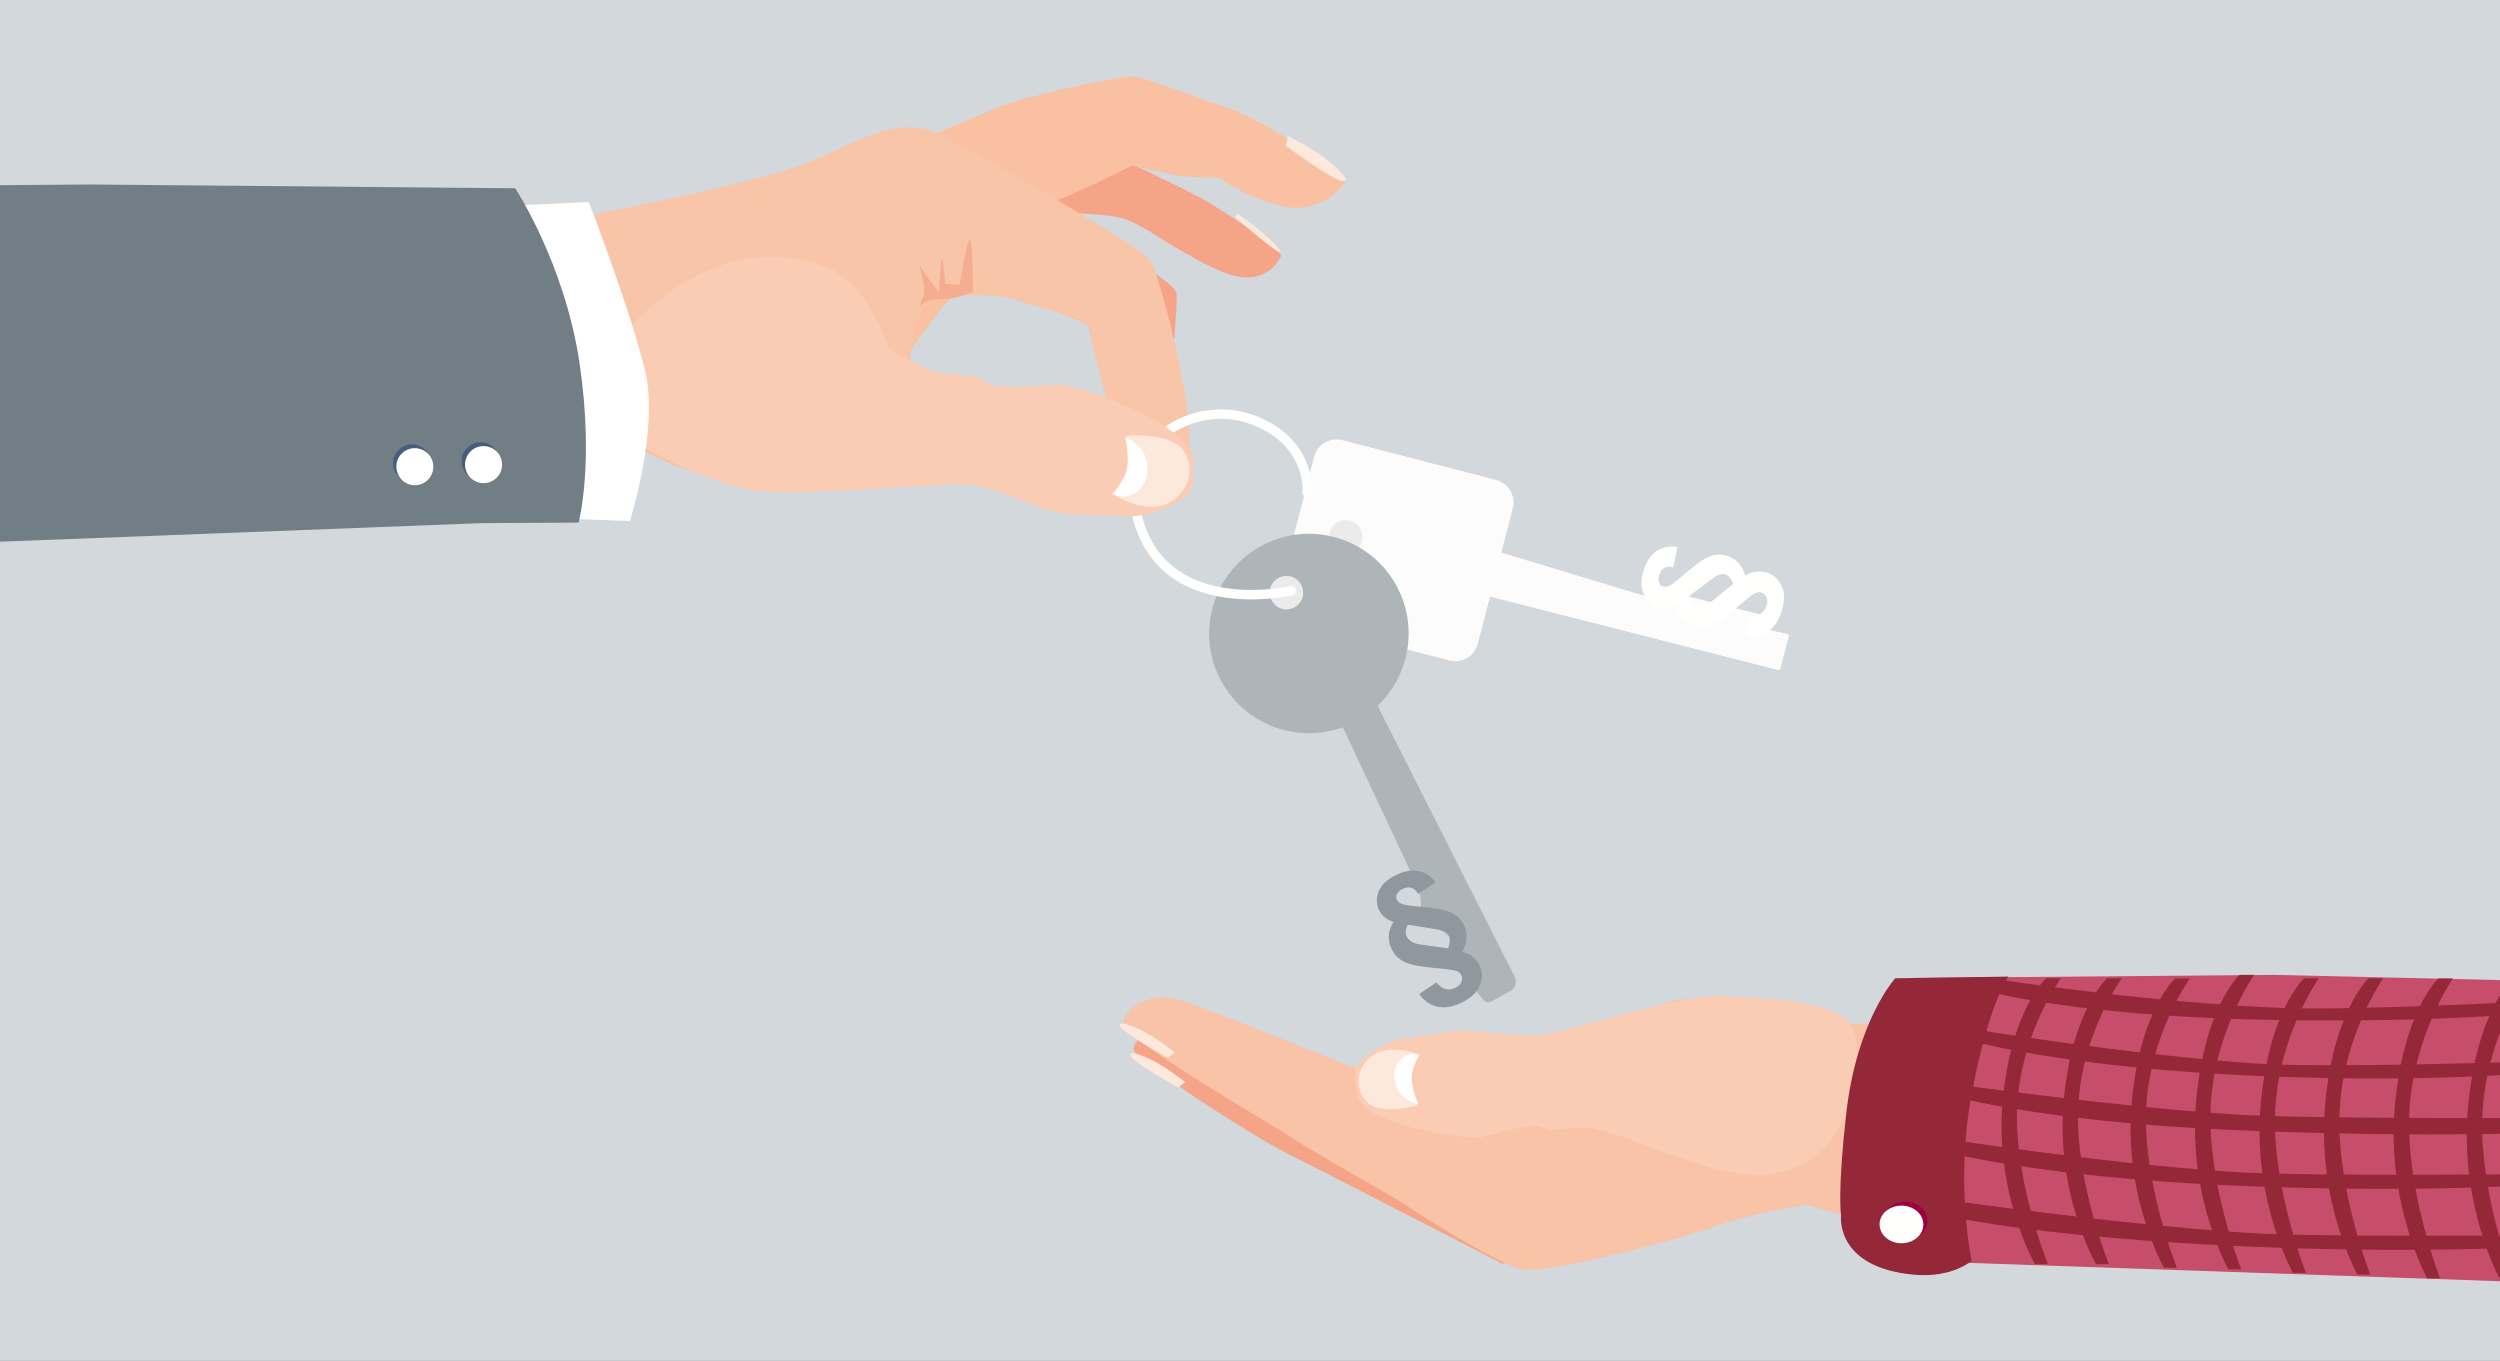 <?xml version="1.0" encoding="utf-8"?>
<!-- Generator: Adobe Illustrator 28.1.0, SVG Export Plug-In . SVG Version: 6.00 Build 0)  -->
<svg version="1.1" id="Ebene_1" xmlns="http://www.w3.org/2000/svg" xmlns:xlink="http://www.w3.org/1999/xlink" x="0px" y="0px"
	 viewBox="0 0 1319.9 718.5" style="enable-background:new 0 0 1319.9 718.5;" xml:space="preserve">
<rect x="0" y="0" width="1319.9" height="718.5" fill="#333333" stroke="none"/>
<style type="text/css">
	.st0{fill:#D2D8DC;stroke:#D2D8DC;}
	.st1{clip-path:url(#SVGID_00000062156210856226847940000001006878316444777142_);fill:#F5A488;}
	.st2{clip-path:url(#SVGID_00000062156210856226847940000001006878316444777142_);fill:#F9C0A2;}
	.st3{clip-path:url(#SVGID_00000062156210856226847940000001006878316444777142_);fill:#FDE8DC;}
	.st4{clip-path:url(#SVGID_00000062156210856226847940000001006878316444777142_);fill:#F9C5A9;}
	.st5{clip-path:url(#SVGID_00000062156210856226847940000001006878316444777142_);fill:#F6AC91;}
	.st6{clip-path:url(#SVGID_00000062156210856226847940000001006878316444777142_);fill:#FCFCFC;}
	.st7{clip-path:url(#SVGID_00000062156210856226847940000001006878316444777142_);fill:#EBEBEB;}
	.st8{clip-path:url(#SVGID_00000062156210856226847940000001006878316444777142_);fill:#AEB5B9;}
	
		.st9{clip-path:url(#SVGID_00000062156210856226847940000001006878316444777142_);fill:none;stroke:#FFFFFF;stroke-width:5;stroke-linecap:round;}
	.st10{fill:#8F989E;}
	.st11{fill:#FFFFFD;}
	.st12{clip-path:url(#SVGID_00000145776525286078337890000006491827381657331367_);fill:#FACCB3;}
	.st13{clip-path:url(#SVGID_00000145776525286078337890000006491827381657331367_);fill:#FDE8DC;}
	.st14{clip-path:url(#SVGID_00000145776525286078337890000006491827381657331367_);fill:#FFFFFF;}
	.st15{clip-path:url(#SVGID_00000145776525286078337890000006491827381657331367_);fill:#717E86;}
	.st16{clip-path:url(#SVGID_00000145776525286078337890000006491827381657331367_);fill:#465E7D;}
	.st17{clip-path:url(#SVGID_00000145776525286078337890000006491827381657331367_);fill:#F5A488;}
	.st18{clip-path:url(#SVGID_00000145776525286078337890000006491827381657331367_);fill:#F9C3A7;}
	.st19{clip-path:url(#SVGID_00000145776525286078337890000006491827381657331367_);fill:#C74E6A;}
	.st20{clip-path:url(#SVGID_00000145776525286078337890000006491827381657331367_);fill:#942738;}
	.st21{clip-path:url(#SVGID_00000145776525286078337890000006491827381657331367_);fill:#9D0041;}
	.st22{clip-path:url(#SVGID_00000145776525286078337890000006491827381657331367_);fill:#FFFFFE;}
</style>
<rect x="-1" y="-1.1" class="st0" width="1322.6" height="720.4"/>
<g>
	<defs>
		<rect id="SVGID_1_" x="-175.6" y="40.3" width="1545.2" height="637.2"/>
	</defs>
	<clipPath id="SVGID_00000014598320666763237260000008873027047388637323_">
		<use xlink:href="#SVGID_1_"  style="overflow:visible;"/>
	</clipPath>
	<path style="clip-path:url(#SVGID_00000014598320666763237260000008873027047388637323_);fill:#F5A488;" d="M587.8,82.1
		c0,0,40.4,18.6,51.2,25.3c10.8,6.7,39.1,24.9,37.3,27.9c-1.7,3-9.4,18-32.7,7.5c-23.3-10.5-39.3-23.9-49.7-27.2
		c-10.4-3.3-34.9-3-34.9-3s61.3,35.2,62.1,42c0.8,6.8-2.4,37.2-2.4,37.2s-41.8-43.3-67.2-54.2c-25.4-11-41.4-24.3-37.9-30.3
		C517.1,101.5,587.8,82.1,587.8,82.1"/>
	<path style="clip-path:url(#SVGID_00000014598320666763237260000008873027047388637323_);fill:#F9C0A2;" d="M199.9,133.7
		c0,0,130.1-22,136.7-21.7c6.6,0.3,129.5-29.7,136.7-32.6c7.3-2.9,52.3-22.8,62.9-26c10.7-3.3,57.6-14.1,62.9-13
		c5.3,1.1,45.3,14.9,56.5,19.5c11.2,4.6,56.4,32,54.5,36c-2,4-13.6,17.1-32.7,13c-19.1-4.1-33.5-14.9-33.5-14.9s-17.7-0.4-23-1.5
		c-5.3-1.1-23.4-5-23.4-5s-43.5,21.8-47.7,20.9c-4.2-0.9,52.9,22.3,58,30.1c5,7.7,19.9,78.6,18.5,90.5c-1.4,11.9,0.2,20-4.5,21.2
		c-4.7,1.2-28.5-1.6-34.4-26.2s-13.2-52.7-13.2-52.7s-20.3-8.8-25.6-9.9c-5.3-1.1-21-5.6-21-5.6s-17.1-2.7-21.8-1.5
		c-4.7,1.2-25,30.4-25,30.4s-0.7,12.1,2,14.9c2.7,2.8,16.7,10.2,16.7,10.2s-39,42.7-49,42.8c-10,0.1-78.8-0.1-94-6.7
		c-15.2-6.6-117.7-57.2-117.7-57.2L199.9,133.7z"/>
	<path style="clip-path:url(#SVGID_00000014598320666763237260000008873027047388637323_);fill:#FDE8DC;" d="M678.8,77
		c0,0,25.6,18.8,30.4,18.7c4.8-0.1-4.8-8.8-11.4-13.5c-6.6-4.7-17.8-10.4-17.8-10.4L678.8,77z"/>
	<path style="clip-path:url(#SVGID_00000014598320666763237260000008873027047388637323_);fill:#FDE8DC;" d="M652.3,114.8
		c0,0,18.9,16.6,22.6,18c3.7,1.4-3.3-5.6-8.2-9.8c-4.9-4.2-13.3-10.3-13.3-10.3L652.3,114.8z"/>
	<path style="clip-path:url(#SVGID_00000014598320666763237260000008873027047388637323_);fill:#F9C5A9;" d="M313.8,113.1
		c0,0,67.3-13,99.8-22.8c32.6-9.8,51-28.2,77.1-21.7c5.7,1.4,109.6,59.7,116.1,68.4c6.5,8.7,27.1,94.4,19.5,103.1
		c-7.6,8.7-30.4,4.3-33.6-2.2c-3.3-6.5-17.4-59.7-17.4-65.1c0-5.4-27.1-9.8-36.9-14.1c-9.8-4.3-45.6-3.3-48.8,0
		c-3.3,3.3-14.1,34.7-9.8,42.3c4.3,7.6-147.6,15.2-153-5.4C321.4,175,313.8,113.1,313.8,113.1"/>
	<path style="clip-path:url(#SVGID_00000014598320666763237260000008873027047388637323_);fill:#F6AC91;" d="M513.7,154
		c0,0-0.1-31.1-2-27.1c-2,4-5,23.4-5,23.4l-7.7-0.5c0,0-1.1-15.8-1.8-12.6c-0.7,3.2-1.5,17.4-1.5,17.4l-10.3-14.4c0,0,3.9,13,2.1,16
		c-1.7,3-1.4,6.4-1.4,6.4s-0.2-4.5,9.8-4.6C506.2,157.9,513.7,154,513.7,154"/>
	<path style="clip-path:url(#SVGID_00000014598320666763237260000008873027047388637323_);fill:#FCFCFC;" d="M693.8,241.2
		c1.7-6.6,8.4-10.5,15-8.8l81.1,21c6.6,1.7,10.5,8.4,8.8,15l-18.5,71.5c-1.7,6.6-8.4,10.5-15,8.8l-81.1-21c-6.6-1.7-10.5-8.4-8.8-15
		L693.8,241.2z"/>
	<path style="clip-path:url(#SVGID_00000014598320666763237260000008873027047388637323_);fill:#EBEBEB;" d="M719.1,285.7
		c-1.2,4.7-6,7.6-10.8,6.3c-4.7-1.2-7.6-6-6.3-10.8c1.2-4.7,6-7.6,10.8-6.3C717.5,276.2,720.3,281,719.1,285.7"/>
	<path style="clip-path:url(#SVGID_00000014598320666763237260000008873027047388637323_);fill:#FCFCFC;" d="M755.6,305.9
		c-0.2,0.6,0.2,1.3,0.8,1.4l182.2,46.4c0.6,0.2,1.3-0.2,1.4-0.8l4.4-16.8c0.2-0.6-0.2-1.2-0.8-1.4l-11.8-2.7l-1.4-6.3
		c-0.1-0.6-0.8-1.3-1.4-1.4l-45-11.3l-4.7,3.9c-0.5,0.4-1.4,0.6-2,0.4L763,282.8c-0.6-0.2-1.2,0.2-1.4,0.8L755.6,305.9z"/>
	<path style="clip-path:url(#SVGID_00000014598320666763237260000008873027047388637323_);fill:#AEB5B9;" d="M716.6,380.5
		c25.4-14.1,34.6-46.2,20.5-71.6c-14.1-25.4-46.2-34.6-71.6-20.5c-25.4,14.1-34.6,46.2-20.5,71.6
		C659.1,385.4,691.2,394.6,716.6,380.5"/>
	<path style="clip-path:url(#SVGID_00000014598320666763237260000008873027047388637323_);fill:#EBEBEB;" d="M683.5,320.6
		c4.3-2.4,5.8-7.8,3.4-12c-2.4-4.3-7.7-5.8-12-3.4c-4.3,2.4-5.8,7.7-3.4,12C673.8,321.5,679.2,323,683.5,320.6"/>
	<path style="clip-path:url(#SVGID_00000014598320666763237260000008873027047388637323_);fill:#AEB5B9;" d="M705.3,352
		c4.7-3.3,12.2,1.2,16.7,10.1l77.7,153.6c1.4,2.7,0.3,6.1-2.3,7.5l-10.1,5.6c-1.3,0.7-3.2,0.4-4.1-0.8l-6.2-7.7l-4,2l-0.1-10l-2.1-9
		c-1.1-5-6.6-10.9-12.1-13.3l-18.4-8l7.1-0.5c3.9-0.3,3.7-7.9-0.6-16.9L699.1,363c-1.3-2.7-0.3-6.4,2.1-8.1L705.3,352z"/>
	
		<path style="clip-path:url(#SVGID_00000014598320666763237260000008873027047388637323_);fill:none;stroke:#FFFFFF;stroke-width:5;stroke-linecap:round;" d="
		M681.7,311.9c0,0-60,13.9-78.4-30.4c-18.4-44.3,23.9-70.9,55.5-60.7c34,11,31.4,39.2,31.4,39.2"/>
	<path style="clip-path:url(#SVGID_00000014598320666763237260000008873027047388637323_);fill:#AEB5B9;" d="M691.1,324
		c-9.7,2.2-15.8,12-13.6,21.7l5.8,25c2.2,9.7,12,15.8,21.7,13.6l10.2-2.4c9.7-2.2,15.8-12,13.6-21.7l-5.8-25
		c-2.2-9.7-12-15.8-21.7-13.6L691.1,324z"/>
</g>
<g>
	<path class="st10" d="M757.9,465.9l-9.2,6c-1-1.7-2.2-2.8-3.6-3.2c-1.4-0.4-2.9-0.2-4.6,0.6c-1.5,0.8-2.5,1.7-3,2.8
		c-0.5,1.1-0.5,2,0,2.9c0.6,1.2,1.7,2,3.3,2.5c1.1,0.3,4.3,0.8,9.8,1.3c5.4,0.5,9.1,1.1,11,1.5c2.9,0.7,5.2,1.6,7,2.9
		c1.7,1.2,3.1,2.9,4.2,4.9c1.1,2.2,1.6,4.5,1.5,6.9c-0.1,2.4-0.9,4.9-2.2,7.5c2.1,0.6,3.9,1.4,5.3,2.6s2.6,2.5,3.5,4.2
		c1.8,3.5,2,7,0.5,10.7c-1.4,3.7-4.6,6.8-9.4,9.2c-4.7,2.4-9,3.1-13,2.3c-4-0.9-7.2-3.1-9.7-6.7l9.1-6.1c1.5,1.9,3.1,3.1,4.8,3.5
		c1.7,0.5,3.5,0.2,5.3-0.7c1.5-0.8,2.6-1.8,3.1-3.1c0.5-1.3,0.5-2.5-0.1-3.6c-0.6-1.1-1.5-1.9-2.8-2.3c-1.3-0.4-5.6-1-12.7-1.6
		c-7.1-0.7-12-1.7-14.8-3.2c-2.8-1.4-4.9-3.5-6.3-6.3c-1.2-2.3-1.7-4.7-1.7-7.2c0.1-2.5,0.9-5,2.5-7.4c-1.8-0.7-3.4-1.5-4.6-2.5
		c-1.3-1-2.2-2.2-2.9-3.6c-1.6-3.2-1.7-6.5-0.4-9.9c1.4-3.5,4.3-6.3,8.8-8.6c4.6-2.3,8.8-3.1,12.5-2.2
		C752.6,460.6,755.6,462.6,757.9,465.9z M764.5,500.7c0.6-1.5,0.9-2.8,0.9-3.9c0.1-1.1-0.1-2.1-0.5-2.9c-0.4-0.8-1.1-1.4-2-2
		c-1-0.5-3.1-1.1-6.4-1.6l-13.2-2.1c-0.6,0.9-0.9,1.9-1.1,3.1c-0.2,1.2,0,2.3,0.5,3.2c1.2,2.4,3.9,3.8,8.2,4.3L764.5,500.7z"/>
</g>
<g>
	<path class="st11" d="M885.6,288.8l-2.1,10.7c-1.9-0.5-3.5-0.4-4.8,0.3c-1.3,0.7-2.2,1.9-2.7,3.7c-0.5,1.6-0.5,3-0.1,4.1
		c0.5,1.1,1.1,1.8,2,2c1.2,0.4,2.6,0.2,4.1-0.7c1-0.5,3.6-2.6,7.7-6.1c4.2-3.5,7.1-5.8,8.7-6.8c2.5-1.6,4.8-2.6,6.9-3
		c2.1-0.4,4.2-0.3,6.4,0.4c2.3,0.7,4.3,1.9,6,3.7c1.6,1.8,2.9,4,3.8,6.8c1.9-1.1,3.7-1.8,5.6-2.1c1.8-0.3,3.6-0.1,5.4,0.4
		c3.7,1.1,6.4,3.5,8.1,7.1c1.7,3.6,1.7,8,0.1,13.2c-1.5,5-4,8.7-7.4,10.9c-3.4,2.3-7.3,3-11.6,2.3l1.9-10.7c2.4,0.2,4.4-0.1,5.9-1
		c1.5-0.9,2.6-2.4,3.2-4.3c0.5-1.7,0.5-3.1-0.1-4.4c-0.6-1.2-1.5-2.1-2.7-2.4c-1.2-0.4-2.4-0.2-3.6,0.4c-1.2,0.7-4.5,3.3-10,8
		s-9.6,7.5-12.6,8.4c-2.9,1-5.9,1-8.9,0.1c-2.5-0.8-4.6-2-6.4-3.8c-1.8-1.8-3-4.1-3.6-6.9c-1.7,0.8-3.4,1.4-5,1.6s-3.1,0.1-4.6-0.4
		c-3.4-1-5.9-3.2-7.4-6.6c-1.5-3.4-1.6-7.5-0.1-12.3c1.5-4.9,3.9-8.5,7.1-10.6C878.1,288.9,881.7,288.1,885.6,288.8z M915.2,308.2
		c-0.7-1.4-1.4-2.5-2.1-3.4c-0.8-0.8-1.6-1.4-2.4-1.6c-0.8-0.3-1.8-0.2-2.8,0.1c-1.1,0.3-2.9,1.5-5.6,3.5l-10.6,8
		c0.2,1,0.7,2,1.5,2.9c0.7,0.9,1.6,1.6,2.7,1.9c2.5,0.8,5.5-0.2,8.8-2.9L915.2,308.2z"/>
</g>
<g>
	<defs>
		<rect id="SVGID_00000158011129371845582490000000126092804245619870_" x="-175.6" y="40.3" width="1545.2" height="637.2"/>
	</defs>
	<clipPath id="SVGID_00000047751492733294964090000011143137787500508565_">
		<use xlink:href="#SVGID_00000158011129371845582490000000126092804245619870_"  style="overflow:visible;"/>
	</clipPath>
	<path style="clip-path:url(#SVGID_00000047751492733294964090000011143137787500508565_);fill:#FACCB3;" d="M469.5,184.5
		c0,0,18.6,10.2,23.1,11.6c4.5,1.3,22.1,2.5,22.1,2.5s6.1,3,9.6,4.9c3.5,1.9,27.7-0.2,35.1-0.5c7.3-0.4,70.7,20.7,70.8,40.7
		c0.2,20-4.5,18.4-9,21.6c-6,4.2-21.1,8.2-26.6,7.3c-5.5-0.9-27.7,0-38.9-2.6c-11.2-2.5-32.5-14.4-48-14.4c-15.5,0-95.2,7.1-112.6,3
		c-33.3-7.9-72.8-29-81.4-45c-8.6-16,49.2-98.1,120.7-73.3C459,148.8,469.5,184.5,469.5,184.5"/>
	<path style="clip-path:url(#SVGID_00000047751492733294964090000011143137787500508565_);fill:#FDE8DC;" d="M594.7,230.1
		c0,0,0.9,11.5,0.9,16.1c0,4.6-8.3,14.7-8.3,14.7s18.6,12.2,31.5,3.6c12.9-8.6,11.3-25.4,1.3-30.7
		C610.1,228.5,594.7,230.1,594.7,230.1"/>
	<path style="clip-path:url(#SVGID_00000047751492733294964090000011143137787500508565_);fill:#FFFFFF;" d="M592.4,262.3
		c0,0,12.2,0.3,13.3-13.5c1-13.8-11.7-17.9-11.7-17.9s2.3,8.4,1.1,16c-1.3,7.5-7.7,14-7.7,14"/>
	<path style="clip-path:url(#SVGID_00000047751492733294964090000011143137787500508565_);fill:#FFFFFF;" d="M266.3,108.7l44.6-2
		c0,0,23.3,60.7,30,90.6c6.7,29.9-8.3,77.8-8.3,77.8l-40.5-1.5c0,0,11.7-54.8,2.5-87C285.4,154.3,266.3,108.7,266.3,108.7"/>
	<path style="clip-path:url(#SVGID_00000047751492733294964090000011143137787500508565_);fill:#717E86;" d="M48.2,97.4L272,99.4
		c0,0,26.2,39.7,34,92.5c7.8,52.9-0.5,84-0.5,84l-51.4,0.3l-412.3,15.9l-17.4-143.3l23.9-49.9L48.2,97.4z"/>
	<path style="clip-path:url(#SVGID_00000047751492733294964090000011143137787500508565_);fill:#465E7D;" d="M253.7,253.5
		c5.5,0,10-4.5,10-10c0-5.5-4.5-10-10-10c-5.5,0-10,4.5-10,10C243.7,249,248.2,253.5,253.7,253.5"/>
	<path style="clip-path:url(#SVGID_00000047751492733294964090000011143137787500508565_);fill:#FFFFFF;" d="M252.6,254.7
		c5.2,1.5,10.6-1.5,12.1-6.7c1.5-5.2-1.5-10.6-6.7-12.1c-5.2-1.5-10.6,1.5-12.1,6.7C244.4,247.8,247.4,253.2,252.6,254.7"/>
	<path style="clip-path:url(#SVGID_00000047751492733294964090000011143137787500508565_);fill:#465E7D;" d="M217.5,254.6
		c5.5,0,10-4.5,10-10c0-5.5-4.5-10-10-10c-5.5,0-10,4.5-10,10C207.5,250.1,211.9,254.6,217.5,254.6"/>
	<path style="clip-path:url(#SVGID_00000047751492733294964090000011143137787500508565_);fill:#FFFFFF;" d="M216.3,255.8
		c5.2,1.5,10.6-1.5,12.1-6.7c1.5-5.2-1.5-10.6-6.7-12.1c-5.2-1.5-10.6,1.5-12.1,6.7C208.2,248.9,211.2,254.3,216.3,255.8"/>
	<path style="clip-path:url(#SVGID_00000047751492733294964090000011143137787500508565_);fill:#F5A488;" d="M793.6,667.4
		c0,0-91.1-46.9-113.2-58c-22.1-11-81.9-50.6-81.9-55.2c0-4.6,6.4-12,19.3-8.3c12.9,3.7,168.4,74.5,177.6,87.4
		C804.6,646.3,793.6,667.4,793.6,667.4"/>
	<path style="clip-path:url(#SVGID_00000047751492733294964090000011143137787500508565_);fill:#F9C3A7;" d="M953.7,636.1
		c0,0-29.4,4.6-46.9,11c-17.5,6.4-89.3,25.8-103.1,23c-13.8-2.8-58-31.3-61.7-34c-3.7-2.8-46.9-26.7-60.7-35.9
		c-13.8-9.2-90.2-52.4-88.3-60.7c1.8-8.3,14.7-15.6,28.5-12c13.8,3.7,96.6,37.7,96.6,37.7s81,7.4,98.5-0.9
		c17.5-8.3,52.4-39.6,81-36.8c28.5,2.8,66.2,11,81,12.9c14.7,1.8,38.6-3.7,38.6-3.7l-37.7,106.7L953.7,636.1z"/>
	<path style="clip-path:url(#SVGID_00000047751492733294964090000011143137787500508565_);fill:#FACCB3;" d="M859.9,601.2
		c0,0-17.1-5.5-21.1-5.9c-3.9-0.4-18.8,1.5-18.8,1.5s-5.6-1.5-8.8-2.5c-3.2-1-23,4.6-29.1,6.1c-6.1,1.5-62.2-5.8-65.5-22.4
		c-3.4-16.6,0.7-16,4-19.4c4.3-4.4,16.2-10.2,21-10.4c4.8-0.2,23-4.4,32.8-4.2c9.7,0.3,29.3,4.4,42.2,1.9
		c12.9-2.5,74.1-20.8,89.3-20.2c29,1.2,61.1,2.8,70.9,14.7c9.7,12,4.6,88.2-58.9,79.1C895.9,616.4,859.9,601.2,859.9,601.2"/>
	<path style="clip-path:url(#SVGID_00000047751492733294964090000011143137787500508565_);fill:#FDE8DC;" d="M748.3,583.6
		c0,0-2.6-9.4-3.4-13.3c-0.8-3.8,4.5-13.5,4.5-13.5s-17.4-7.1-26.8,2.1c-9.4,9.2-5.3,23,3.9,25.8
		C735.8,587.4,748.3,583.6,748.3,583.6"/>
	<path style="clip-path:url(#SVGID_00000047751492733294964090000011143137787500508565_);fill:#FFFFFF;" d="M745.1,556.4
		c0,0-10.2,1.7-8.9,13.4c1.4,11.6,12.6,13,12.6,13s-3.3-6.7-3.5-13.1c-0.1-6.5,4.1-12.9,4.1-12.9"/>
	<path style="clip-path:url(#SVGID_00000047751492733294964090000011143137787500508565_);fill:#FDE8DC;" d="M616.6,558.5
		c0,0-23.6-12.9-25.2-16.7c-1.6-3.7,8.5,0.5,14.5,3.9c6,3.4,14.4,9.9,14.4,9.9L616.6,558.5z"/>
	<path style="clip-path:url(#SVGID_00000047751492733294964090000011143137787500508565_);fill:#FDE8DC;" d="M622.1,574.2
		c0,0-23.6-12.9-25.2-16.7c-1.6-3.7,8.5,0.5,14.5,3.9c6,3.4,14.4,9.9,14.4,9.9L622.1,574.2z"/>
	<path style="clip-path:url(#SVGID_00000047751492733294964090000011143137787500508565_);fill:#C74E6A;" d="M1200.5,514.7
		l-189.7,1.6c0,0-22.2,33.6-28.8,78.5c-6.6,44.8,10.4,70.8,10.4,70.8l33.6,0.7l327.5,11.3l10.6-113.1l1.8-46L1200.5,514.7z"/>
	<path style="clip-path:url(#SVGID_00000047751492733294964090000011143137787500508565_);fill:#942738;" d="M1060.4,515.6
		l-59.8,0.9c0,0-20.2,22.1-25.8,70.9c-4.8,42.1-2.8,54.3-2.8,54.3s-3.5,27.5,38.6,31.3c20.2,1.8,30.4-7.4,30.4-7.4s-9-40.5,0-88.3
		C1050.3,528.5,1060.4,515.6,1060.4,515.6"/>
	<path style="clip-path:url(#SVGID_00000047751492733294964090000011143137787500508565_);fill:#9D0041;" d="M1005.8,654.8
		c-6.5,0-11.8-4.5-11.8-10.2s5.3-10.2,11.8-10.2s11.8,4.5,11.8,10.2S1012.3,654.8,1005.8,654.8"/>
	<path style="clip-path:url(#SVGID_00000047751492733294964090000011143137787500508565_);fill:#FFFFFE;" d="M1007.1,656
		c-6.1,1.5-12.5-1.5-14.3-6.8c-1.8-5.3,1.8-10.8,7.9-12.3c6.1-1.5,12.5,1.5,14.3,6.8C1016.8,649,1013.2,654.5,1007.1,656"/>
	<path style="clip-path:url(#SVGID_00000047751492733294964090000011143137787500508565_);fill:#942738;" d="M1074.4,667.4
		c0,0-21.3-36.8-17.1-85.6c4.3-48.8,23-65.3,23-65.3h7.7c0,0-21.3,29.4-23,68.1c-1.7,38.6,16.2,82.8,16.2,82.8H1074.4z"/>
	<path style="clip-path:url(#SVGID_00000047751492733294964090000011143137787500508565_);fill:#942738;" d="M1106.6,667.4
		c0,0-21.3-36.8-17.1-85.6c4.3-48.8,23-65.3,23-65.3h7.7c0,0-21.3,29.4-23,68.1c-1.7,38.6,16.2,82.8,16.2,82.8H1106.6z"/>
	<path style="clip-path:url(#SVGID_00000047751492733294964090000011143137787500508565_);fill:#942738;" d="M1142.5,669.3
		c0,0-21.3-37.3-17.1-86.6c4.3-49.4,23-66.1,23-66.1h7.7c0,0-21.3,29.8-23,68.9c-1.7,39.1,16.2,83.8,16.2,83.8H1142.5z"/>
	<path style="clip-path:url(#SVGID_00000047751492733294964090000011143137787500508565_);fill:#942738;" d="M1176.5,670.2
		c0,0-21.3-37.9-17.1-88.2c4.3-50.3,23-67.3,23-67.3h7.7c0,0-21.3,30.3-23,70.2c-1.7,39.8,16.2,85.3,16.2,85.3H1176.5z"/>
	<path style="clip-path:url(#SVGID_00000047751492733294964090000011143137787500508565_);fill:#942738;" d="M1210.6,672
		c0,0-21.3-37.9-17.1-88.2c4.3-50.3,23-67.3,23-67.3h7.7c0,0-21.3,30.3-23,70.2c-1.7,39.8,16.2,85.3,16.2,85.3H1210.6z"/>
	<path style="clip-path:url(#SVGID_00000047751492733294964090000011143137787500508565_);fill:#942738;" d="M1244.6,672.9
		c0,0-21.3-38.2-17.1-88.7c4.3-50.6,23-67.7,23-67.7h7.7c0,0-21.3,30.5-23,70.6c-1.7,40.1,16.2,85.8,16.2,85.8H1244.6z"/>
	<path style="clip-path:url(#SVGID_00000047751492733294964090000011143137787500508565_);fill:#942738;" d="M1281.4,674.8
		c0,0-21.3-38.6-17.1-89.7c4.3-51.1,23-68.5,23-68.5h7.7c0,0-21.3,30.9-23,71.4c-1.7,40.5,16.2,86.9,16.2,86.9H1281.4z"/>
	<path style="clip-path:url(#SVGID_00000047751492733294964090000011143137787500508565_);fill:#942738;" d="M1037.4,548.7
		c0,0,48.8,14.7,153.7,19.3c104.9,4.6,169.3-3.7,169.3-3.7l-0.9-4.6c0,0-127,4.6-168.4,1.8c-68.1-4.6-150.9-18.4-150.9-18.4
		L1037.4,548.7z"/>
	<path style="clip-path:url(#SVGID_00000047751492733294964090000011143137787500508565_);fill:#942738;" d="M1024.9,577.3
		c0,0,48.8,14.7,153.7,19.3c104.9,4.6,181.8,0.9,181.8,0.9l-0.9-7.4c0,0-139.9,1-181.3-1.8c-68.1-4.6-150.9-16.6-150.9-16.6
		L1024.9,577.3z"/>
	<path style="clip-path:url(#SVGID_00000047751492733294964090000011143137787500508565_);fill:#942738;" d="M1020.9,606.7
		c0,0,51.3,14.7,159.5,19.3c108.3,4.6,178.2-1.8,178.2-1.8l-1-4.6c0,0-136.7,1.9-179.4-0.9c-70.3-4.6-157.3-18.4-157.3-18.4V606.7z"
		/>
	<path style="clip-path:url(#SVGID_00000047751492733294964090000011143137787500508565_);fill:#942738;" d="M1031,642.6
		c0,0,49.4,11,157.7,15.6c108.3,4.6,180-1.8,180-1.8l-1-4.6c0,0-138.5,1.9-181.2-0.9c-70.3-4.6-159.2-17.5-159.2-17.5L1031,642.6z"
		/>
	<path style="clip-path:url(#SVGID_00000047751492733294964090000011143137787500508565_);fill:#942738;" d="M1052.1,524
		c0,0,49.2,13.2,154.2,14.6c105,1.4,152.2-6.4,152.2-6.4l-1.1-4.6c0,0-109.9,6.1-151.4,4.6c-68.2-2.5-148.5-14.7-148.5-14.7
		L1052.1,524z"/>
	<path style="clip-path:url(#SVGID_00000047751492733294964090000011143137787500508565_);fill:#942738;" d="M1320,675.7
		c0,0-21.3-38.6-17.1-89.7c4.3-51.1,23-68.5,23-68.5h7.7c0,0-21.3,30.9-23,71.4c-1.7,40.5,16.2,86.9,16.2,86.9H1320z"/>
	<path style="clip-path:url(#SVGID_00000047751492733294964090000011143137787500508565_);fill:#942738;" d="M1355.9,676.6
		c0,0-21.3-38.6-17.1-89.7c4.3-51.1,23-68.5,23-68.5h7.7c0,0-21.3,30.9-23,71.4c-1.7,40.5,16.2,86.9,16.2,86.9H1355.9z"/>
</g>
</svg>
